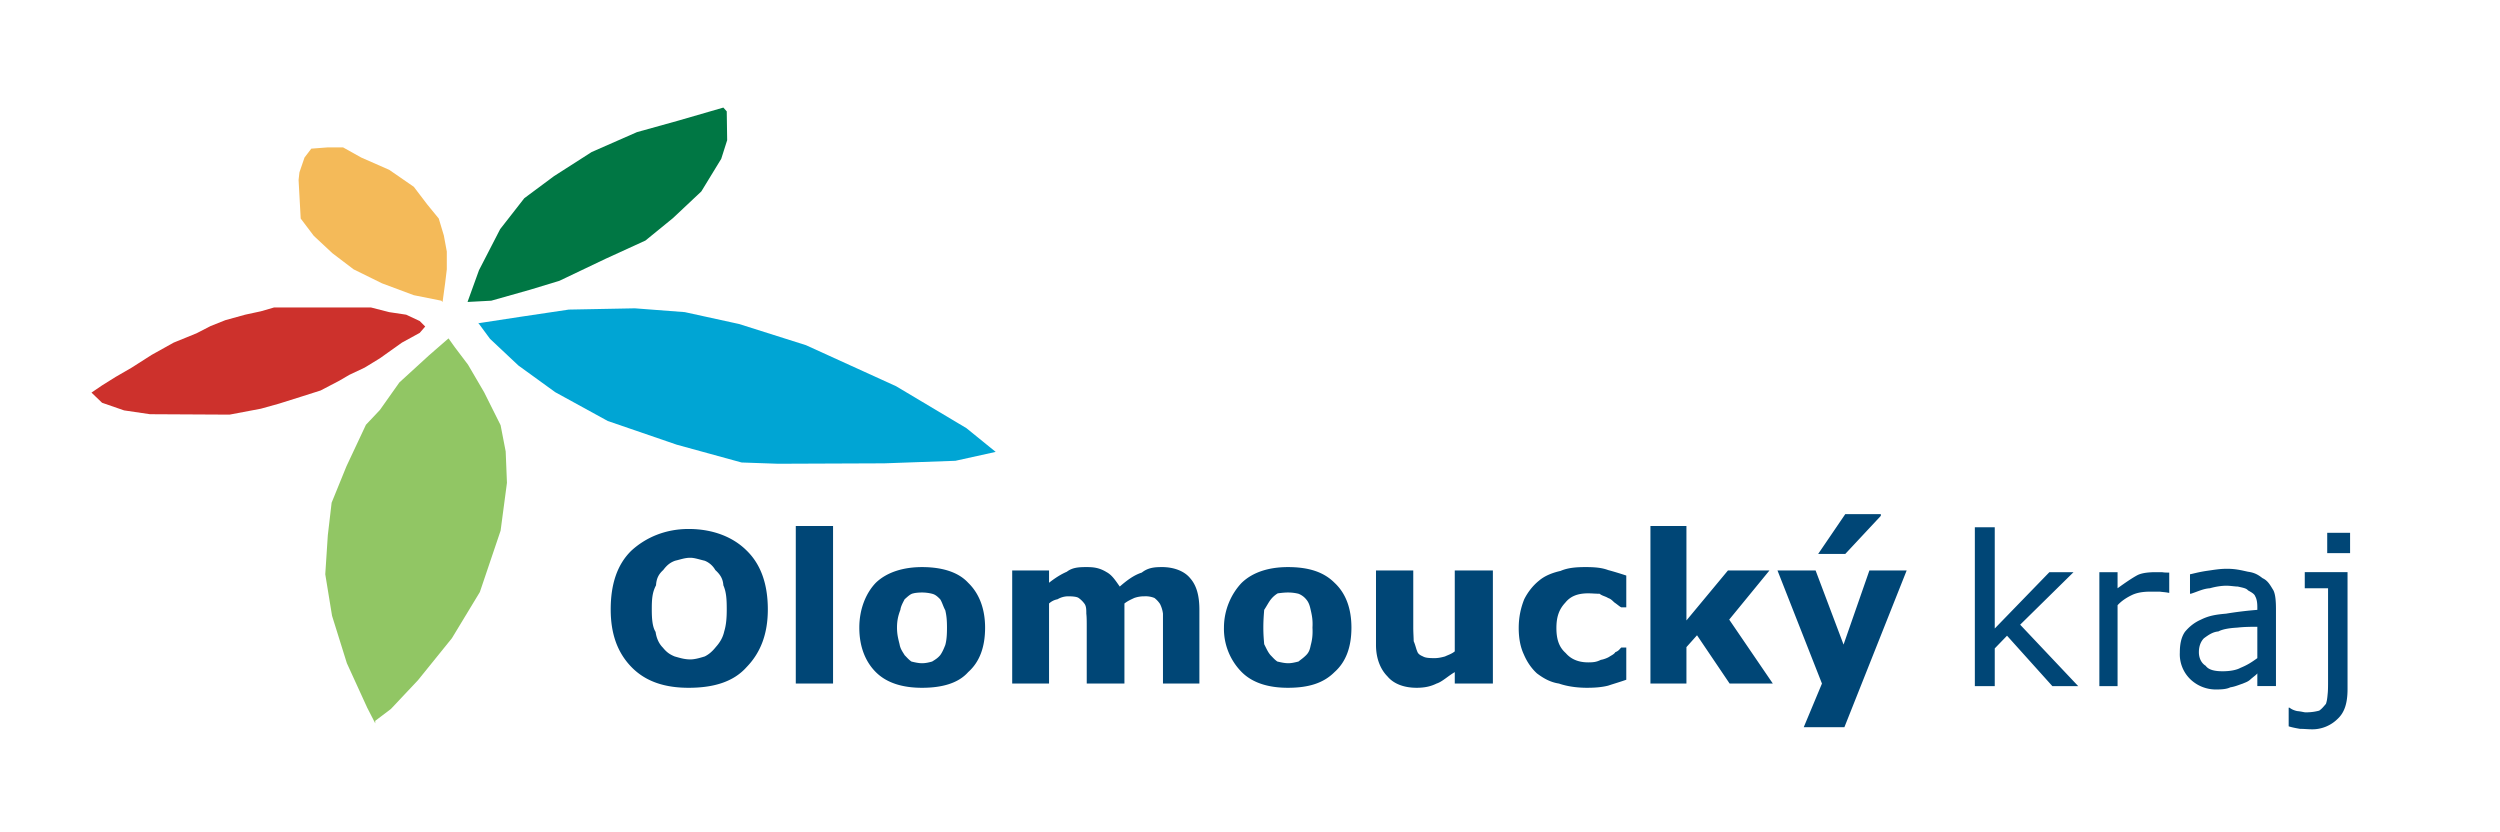 <svg xmlns="http://www.w3.org/2000/svg" width="223.106" height="74.268" style="fill:none;stroke-width:0;fill-rule:evenodd" viewBox="0 0 59.03 19.65"><desc>Map</desc><rect width="200%" height="200%" x="-100%" y="-100%"/><clipPath id="a" fill="none" stroke="none"><path d="M0 0h59.03v19.65H0z"/></clipPath><g clip-path="url(#a)"><path fill="#F4BA59" d="m10.42 7.1-.65-.13-.75-.28-.67-.33-.5-.38-.44-.41-.31-.41-.05-.91.02-.18.12-.35.16-.21.39-.03h.36l.43.24.66.29.58.4.32.42.27.33.12.4.07.38v.42l-.04.33-.06.44"/><path fill="#91C664" d="m8.86 17.02.37-.28.64-.68.8-.99.66-1.09.49-1.45.15-1.13-.03-.74-.12-.62-.39-.78-.38-.65-.31-.41-.15-.21-.46.4-.7.64-.46.65-.33.35-.46.98-.35.86-.09.77-.06.92.16.98.35 1.12.48 1.05.19.37"/><path fill="#074" d="m11.05 7.1.26-.72.5-.97.57-.73.7-.52.89-.57 1.07-.47.97-.27 1.07-.31.08.09.01.68-.14.44-.47.77-.67.63-.65.53-.94.43-1.09.52-.69.21-.92.26-.56.03"/><path fill="#004676" d="M18.13 14.39c0 .56-.16 1.01-.5 1.36-.31.35-.78.49-1.37.49-.55 0-1.01-.14-1.35-.49s-.49-.8-.49-1.36c0-.59.15-1.06.49-1.39.34-.31.8-.51 1.35-.51.59 0 1.06.2 1.37.51.34.33.5.8.5 1.39m-1.23.89c.1-.11.17-.23.2-.37.05-.16.06-.34.06-.52 0-.24-.01-.41-.08-.57-.01-.16-.08-.26-.19-.36a.5.5 0 0 0-.25-.22c-.13-.03-.24-.07-.34-.07-.13 0-.23.04-.36.07-.11.04-.19.1-.28.22-.1.09-.16.19-.17.36-.09.17-.1.33-.1.57 0 .19.01.41.09.53.02.15.08.28.17.37.09.11.16.16.28.21.14.04.24.07.37.07.1 0 .21-.03.34-.07.1-.05.18-.12.26-.22m2.77.86h-.88v-3.72h.88m3.59 2.4c0 .46-.13.81-.4 1.05-.23.26-.61.37-1.09.37-.45 0-.83-.11-1.09-.37-.24-.24-.39-.59-.39-1.05 0-.43.15-.81.39-1.06.26-.25.65-.37 1.09-.37.48 0 .86.12 1.09.37.27.26.4.63.4 1.06m-1.06.65c.05-.07.08-.14.12-.24.03-.11.04-.23.04-.41 0-.17-.01-.28-.04-.41-.05-.09-.07-.18-.12-.26-.06-.06-.11-.11-.19-.13a1 1 0 0 0-.24-.03c-.08 0-.17.01-.2.02-.07.01-.13.07-.21.14-.03.06-.09.16-.1.25-.05.13-.08.25-.08.42 0 .16.03.27.06.39.02.12.08.19.12.26.06.06.09.1.16.15.08.02.17.04.25.04.09 0 .17-.02.24-.04.08-.05.13-.08.19-.15m4.35-1.22v1.89h-.89v-1.32c0-.15 0-.25-.01-.33 0-.09 0-.17-.04-.23a.6.6 0 0 0-.14-.14c-.04-.03-.14-.04-.25-.04a.5.5 0 0 0-.25.07.4.4 0 0 0-.2.1v1.89h-.87v-2.67h.87v.29c.14-.11.28-.2.42-.26.13-.1.28-.11.46-.11.16 0 .3.01.48.12.13.07.21.2.31.34.16-.14.33-.27.52-.33.15-.12.31-.13.48-.13.27 0 .52.09.66.26.16.18.22.43.22.75v1.74h-.86v-1.65a.7.7 0 0 0-.07-.23.6.6 0 0 0-.13-.14.55.55 0 0 0-.24-.04.7.7 0 0 0-.24.04c-.06.03-.14.06-.23.13m5.36.57c0 .46-.13.81-.4 1.05-.26.26-.61.37-1.1.37-.45 0-.83-.11-1.09-.37a1.45 1.45 0 0 1-.42-1.05c0-.43.18-.81.42-1.06.26-.25.64-.37 1.09-.37.5 0 .85.12 1.1.37.28.26.4.63.4 1.06m-1.07.65c.07-.07.09-.14.11-.24.03-.11.05-.23.04-.41.01-.17-.01-.28-.04-.41-.02-.09-.04-.18-.11-.26a.44.44 0 0 0-.18-.13c-.08-.02-.16-.03-.25-.03-.08 0-.16.01-.24.02a.6.6 0 0 0-.16.14c-.05.06-.1.16-.16.25-.01.13-.02.25-.02.42 0 .16.01.27.02.39.06.12.09.19.15.26.06.06.09.1.16.15.09.02.17.04.26.04.08 0 .16-.02.24-.04.06-.05.11-.08.18-.15m4.41.67h-.9v-.27c-.17.1-.3.23-.43.27-.14.07-.29.1-.47.1-.31 0-.55-.1-.69-.27-.15-.15-.27-.4-.27-.74v-1.76h.88v1.35c0 .12.01.25.01.32.04.09.06.19.08.23.02.07.07.1.14.13.05.03.13.04.27.04.07 0 .14-.01.25-.04.06-.03.16-.06.23-.12v-1.91h.9m2.22 2.77c-.22 0-.46-.03-.66-.1-.2-.03-.36-.12-.52-.24-.12-.11-.23-.26-.31-.45-.08-.17-.12-.38-.12-.62 0-.26.05-.48.13-.68.08-.16.2-.32.35-.44.14-.12.33-.19.51-.23.18-.08.4-.09.59-.09s.37.01.53.07c.15.04.31.09.43.13v.75h-.12c-.04-.02-.07-.05-.14-.1-.05-.03-.08-.09-.17-.12-.06-.04-.14-.05-.2-.1-.09 0-.18-.01-.27-.01-.25 0-.42.07-.54.22-.15.16-.21.34-.21.6s.06.45.22.59c.11.13.28.22.53.22.13 0 .2-.01.3-.06.07-.01.17-.05.21-.08.05-.03.11-.06.13-.1.08-.03.1-.07.14-.11h.12v.76c-.14.05-.28.09-.43.14-.16.04-.33.05-.5.05m4.39-.1h-1.02L40.07 15l-.25.28v.86h-.85v-3.72h.85v2.23l.98-1.18h.98l-.95 1.16m2.7.59.61-1.75h.88l-1.47 3.7h-.96l.43-1.03-1.05-2.67h.9zm.88-3.08v.04l-.84.9h-.64l.64-.94m5.5 4.06h-.61l-1.07-1.19-.29.3v.89h-.47v-3.75h.47v2.39l1.29-1.33h.57l-1.26 1.24m3.52-.75c-.09-.02-.16-.02-.22-.03h-.23c-.12 0-.27.01-.41.07-.13.06-.26.14-.36.25v1.91h-.43v-2.69H50v.38c.18-.13.34-.24.47-.31.12-.06.3-.07.44-.07h.14c.05.01.11.01.17.01m2.52 2.68h-.44v-.3c-.03.04-.08.07-.16.14-.06.06-.14.08-.18.1-.12.04-.18.07-.3.09-.08.04-.19.05-.33.05a.87.87 0 0 1-.61-.24.82.82 0 0 1-.25-.63c0-.19.03-.36.12-.49.1-.12.22-.22.38-.29.18-.09.35-.12.59-.14.24-.04.49-.07.74-.09v-.06c0-.1-.01-.19-.05-.26-.02-.06-.1-.1-.17-.14-.04-.05-.11-.06-.24-.09-.06 0-.18-.02-.27-.02-.11 0-.25.02-.39.06-.16.01-.29.08-.45.13h-.02v-.46c.06-.01.19-.05.39-.08.15-.02.3-.05.48-.05.2 0 .32.03.5.07.15.02.24.07.34.15.13.06.18.16.26.29.05.1.06.27.06.45zm-.44-.66v-.74c-.15 0-.3 0-.48.02-.19.01-.35.04-.44.09-.13.01-.23.08-.34.16-.07.07-.12.18-.12.33 0 .14.06.26.16.32.07.1.22.13.4.13s.33-.03.42-.08c.17-.07.26-.13.4-.23m2.19-2.48h-.54v-.48h.54zm-.06 3.21c0 .33-.07.55-.23.7a.85.85 0 0 1-.64.25c-.07 0-.14-.01-.25-.01q-.18-.03-.27-.06v-.44h.02c.04.03.09.06.18.08.11.01.16.03.2.03.15 0 .24-.02.32-.04.06-.04.1-.09.16-.16.02-.06.03-.11.04-.23.01-.08.01-.2.01-.31v-2.19h-.55v-.38h1.01"/><path fill="#00A5D4" d="m11.31 7.63.98-.15 1.14-.17 1.56-.03 1.18.09 1.28.28 1.58.5 2.13.97 1.66.99.69.56-.95.21-1.68.06-2.51.01-.86-.03-1.53-.42-1.63-.56-1.24-.68-.87-.63-.67-.63-.28-.38"/><path fill="#CD312C" d="m2.16 9.27.25-.17.32-.2.38-.22.47-.3.52-.29.54-.22.33-.17.35-.14.47-.13.37-.08.31-.09h2.29l.43.11.4.06.32.15.13.13-.13.15-.42.23-.52.37-.36.22-.36.17-.24.14-.44.23-.44.14-.54.17-.43.12-.74.14-1.88-.01-.61-.09-.52-.18z"/></g></svg>